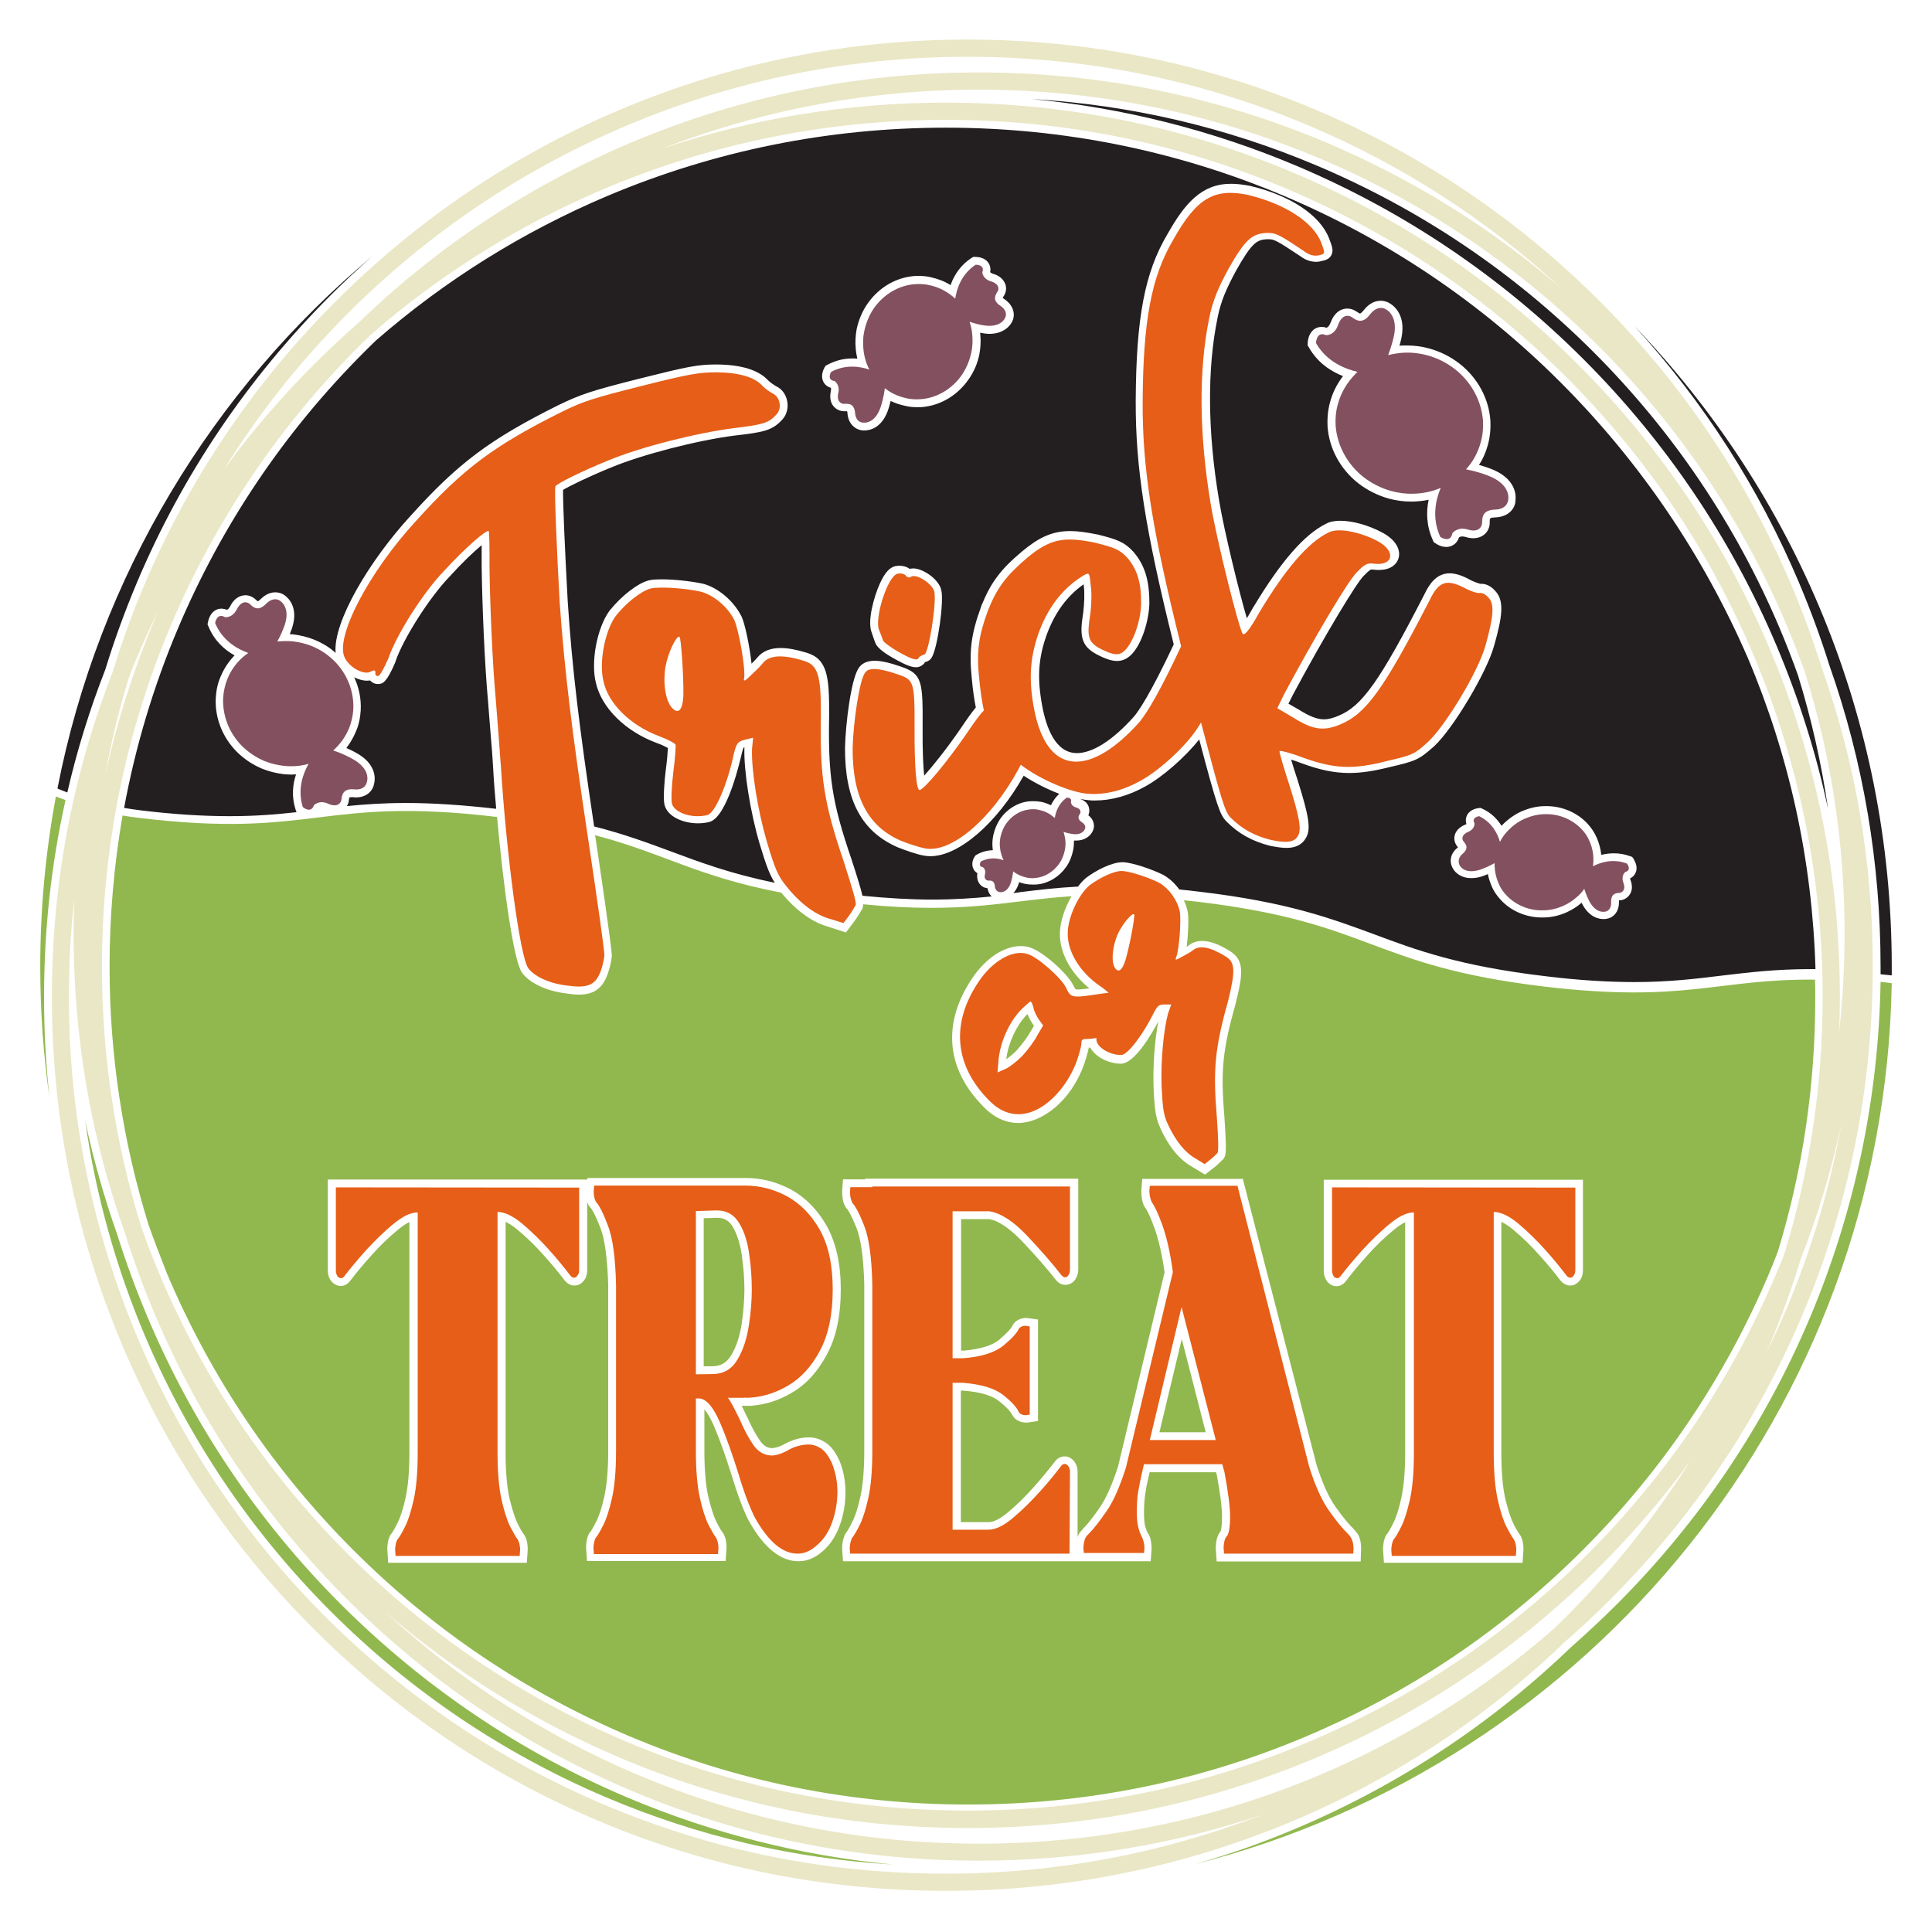 <?xml version="1.0" encoding="utf-8"?>
<!-- Generator: Adobe Illustrator 26.3.1, SVG Export Plug-In . SVG Version: 6.00 Build 0)  -->
<svg version="1.1" id="Layer_1" xmlns="http://www.w3.org/2000/svg" xmlns:xlink="http://www.w3.org/1999/xlink" x="0px" y="0px"
	 viewBox="0 0 864 864" style="enable-background:new 0 0 864 864;" xml:space="preserve">
<style type="text/css">
	.st0{fill:#E65E18;}
	.st1{fill:#83505F;}
	.st2{fill:#231F20;}
	.st3{fill:#91B84E;}
	.st4{fill:#EAE7C6;}
</style>
<g>
	<path class="st0" d="M263.1,375.7c3.9,25.9,7.2,49.2,7.2,51.6c-0.3,2.4-1.1,6.1-2.3,8.5c-2.3,5-6.1,6.2-14.7,4.9
		c-7.9-0.9-14.7-4.3-17.1-7.8c-3.7-5.2-9.8-51.5-12.2-90.2c-0.7-9.8-1.8-23.5-2.3-30.1c-1.5-16.1-2.6-43-2.8-59.8
		c0.1-7.7-0.1-14.4-0.3-15.2c-0.4-1.4-10.5,7.3-20,17.7c-9.4,9.7-21.4,28.7-24.9,39.1c-1.7,3.9-3.7,7.7-4.5,7.9s-1.6-0.5-1.3-1.5
		c0-1.2-0.6-1.3-2.4-0.3c-2.9,1.3-9-1.8-11.3-6.3c-4.6-8.9,10.5-38.1,32-61.4c21-23.3,34.9-33.6,65-48.6c9.7-4.8,14.3-6.2,35.7-11.6
		c21.1-5.3,25.6-6.1,33.6-6.1c10.1,0.1,17.1,2.2,20.5,6.1c1.2,1.2,3.3,2.7,4.4,3.3c3.6,1.5,4.4,6.9,1.8,9.5
		c-3.5,3.9-6.2,4.5-19.2,6.1c-16.6,2.1-41.8,8.5-56.2,14.5c-11.2,4.6-22.6,10.1-23.4,11.5c-0.6,1,0.7,30.8,1.9,52
		C252.5,300.2,255.6,326,263.1,375.7z M377.4,385.5c3.9,12.3,5.8,18.3,5.2,19.4c-0.6,1-1.8,3.1-3.2,5l-2.2,2.9l-5.8-1.8
		c-6.7-1.8-13.6-6.9-20-15c-3.5-4.4-4.8-7.3-8.4-19.4c-4.2-14.3-7-32.2-6.7-41.6l0.5-5.1l-3.6,0.9c-3.3,0.8-3.8,1.6-5,6.2
		c-2.8,13.4-8.3,26.6-11.9,27.5c-6.7,1.7-14.7-1-15.8-5.1c-0.4-1.4-0.2-7.6,0.6-14c0.8-6.1,1.2-11.8,1-12.4s-3.6-2.4-7.4-3.8
		c-12.7-4.8-22.6-14.4-24.8-24.4c-2.2-8.6,0.7-22.9,5.5-29.4c4.7-5.9,11.4-11.1,15.5-12.2c3.6-0.9,14.9-0.3,22.5,1.4
		c5.7,1.5,12,6.7,15,12.7c1.9,4.2,5,20.9,4.4,25.8c-0.4,1.8,0.2,1.7,2.9-1c1.7-1.6,4.3-4,5.4-5.5c2.9-3.7,9-4,18.3-1.1
		c6.4,1.9,7.8,6.3,7.7,24.6C366.6,347.4,368.5,359.4,377.4,385.5z M303.9,284.8c-1.4-0.8-5.2,7.2-6.3,13.4c-1.2,7.1,0,15,2.8,18.2
		s4.8,1.5,5.2-5.1C305.8,303,304.6,285.5,303.9,284.8z M394.9,286.4c0.2,0.8,3.9,3.5,7.6,5.5c4.8,2.7,7.3,3.5,8.1,2.7
		c0.4-1,1.7-1.6,2.8-1.9c1.9-0.5,5.6-23.3,4.4-28.2c-0.9-3.6-8.3-8.3-10.5-6.5c-0.7,0.5-1.7,0.2-2.2-0.6c-0.5-0.7-2.4-1.2-3.8-0.8
		c-4.4,1.1-10.5,20.4-8.1,25.3C393.9,283.6,394.6,285.5,394.9,286.4z M665.6,267.2c-1.3-1.5-2.9-2.2-3.8-2s-4-0.7-7.1-2.4
		c-7.8-3.9-11.3-2.8-15.2,5.3c-20.8,40.4-28.7,51.2-40.2,55.9c-7.2,3-12.1,2.5-20.8-3l-7.3-4.3l3.3-6.7
		c12.8-23.9,28.5-50.6,32.4-54.2c3.5-3.6,4.6-4.1,7.6-3.7c8.8,1,9.8-5.7,1.6-10.1c-7.9-4.2-17.8-6.1-21.9-3.9
		c-9.2,4.4-19.4,16.4-31.1,35.9c-4,7.2-6.3,10.2-7.3,9.5c-1.6-1.7-11.7-41.9-14.4-58.3c-5.2-31.2-5.4-60-0.6-83.1
		c1.6-7.8,4-13.4,8.6-21.9c7.2-12.7,10.3-15.6,16.6-16c4.4-0.2,5.7,0.4,17.4,8.3c2.1,1.6,4.4,2.1,6.3,1.7c3-0.7,3-0.7,1.2-5.6
		c-3.6-9.4-16.6-17.6-33.1-21.5c-14.9-3-22.7,1.6-33,19.9c-9.9,16.7-13.6,36.2-13.8,72.8c-0.1,29,3.9,56,17.2,109.2
		c-8.5,18.2-15,29.8-19,34.3c-20.3,22.6-40.7,25.7-46.8-6.5c-2.4-12.9-1.8-22.3,1.9-33.2c4.1-11.6,10.7-20.5,20.5-26.4
		c2.4-1.2,2.4-1.2,3,4.9c0.5,3.1,0.3,9.1-0.3,13c-1.5,9.3-0.8,12,4,14.7c6.4,3.4,9.2,3.6,11.7,0.9c3.8-3.9,6.8-12.9,7.1-20.1
		c0.2-9.8-1.7-16-6.2-21.2c-3.3-3.6-5.6-4.5-14.4-6.7c-14-2.9-20.2-1.7-30.4,6.8c-9.4,8-13.4,13.4-17.4,23.3
		c-4.2,11.4-5.3,18.4-4,30.8c0.6,5.6,1.2,10.2,2.1,14.1c-1.9,1.9-4.3,5.3-7.9,10.6c-8.6,12.5-18.6,24.5-20.8,25
		c-1.4,0.4-2.4-9.4-2.3-27.8c0.1-20.6-0.4-21.5-7.2-23.8c-8.2-2.9-13.3-3.4-14.9-0.9c-2.5,3-5.3,22-5.6,33.8
		c-0.1,21.8,6.8,34.9,21.4,41.3c3.6,1.5,8.7,3.1,10.9,3.5c11.8,2.3,29.7-13.1,41.8-35.3c0.4-0.7,0.7-1.5,1.1-2.1
		c8.2,6.4,22.8,12.7,30.5,13c7.5,0.5,15.5-1.6,23-5.8c9.1-5,21-16.2,26-24.3c0.4-0.6,0.7-1.2,1.1-1.8c9.2,35.1,10.7,39.8,13,42.3
		c5.1,5.2,10.6,8.3,18.2,10.2c6.9,1.5,10.6,1.2,12.2-1.9c1.7-2.8,0.4-9-3.9-22.7c-2.6-7.9-4.6-14.8-4.4-15.1c0.2-0.4,5,0.8,10.2,2.8
		c14.3,5.2,22.7,5.5,37.6,1.7c12-2.8,12.5-3.1,18.5-8.5c7.9-7.3,22.7-31.7,25.9-43.5C668,275.4,668.4,270,665.6,267.2z"/>
	<path class="st0" d="M547.9,427.6c-6.5-4-11.3-5-14.2-2.8c-1.1,0.9-3.6,2.3-5.2,3.1c-2.8,1.6-3.1,1.6-2.5,0.2
		c1.4-3.6,2.3-17,1.6-20.5c-1.1-5.2-5-10.4-9-12.7c-5.4-2.8-14-5.4-17-5.4c-3.4,0-9.4,2.8-14.2,6.3c-5,4-9.9,14.5-9.9,21.5
		c-0.2,8.2,5.4,17.4,14.2,23.5c1.7,1.1,3.2,2.4,4.1,3.2c-1.2,0.1-2.8,0.3-4.8,0.6c-11.6,1.8-12.2,1.6-14.2-2.8
		c-2-4.3-12.7-13.8-17.1-15.1c-6.5-2.3-15.8,2.9-22.1,12.4c-12.4,18.5-10.8,37.2,4.5,52.8c15.3,16,33.8-1.1,39.7-18.1
		c0.9-2.8,1.8-5.9,1.8-7.2c0-1.8,0.5-2,3.1-2c0.9,0,2.2-0.2,3.7-0.4c0,0.3-0.1,0.5-0.1,0.6c0,3.4,5.7,7,11.1,7
		c2.9,0,9.7-9,14.5-18.7c1.8-3.4,2.3-3.9,5-3.9h2.9l-1.4,3.9c-2,7.2-3.4,21.5-2.9,33.2c0.5,9.9,0.9,12.4,2.8,16.5
		c3.4,7.4,7.7,12.7,12.4,15.3l4,2.5l2.3-1.8c1.4-1.1,2.8-2.5,3.4-3.1c0.6-0.6,0.5-5.7-0.2-15.8c-1.8-21.6-0.9-31.2,5-52.2
		C552.6,433.9,552.4,430.2,547.9,427.6z M463.9,463c-1.4,2.8-4.5,6.8-6.8,9.3c-2.3,2.3-5.7,5-7.4,5.7l-3.6,1.6l0.5-6.1
		c0.9-7.7,4.5-16,9.7-21.6c2.3-2.3,4.3-4,4.5-4c0.5,0,0.9,1.1,1.4,2.8c0.2,1.4,1.4,3.9,2.5,5.4l1.8,2.5L463.9,463z M499.8,417.9
		c2-4.5,6.5-9.9,7.4-9c0.5,0.6-2,14.2-3.9,20.5c-1.6,5-3.4,5.9-5,2.9C496.9,429.3,497.6,423.1,499.8,417.9z"/>
	<path class="st0" d="M259,531.1v37c0,0.9-0.3,1.8-0.8,2.4c-0.5,0.7-1,0.9-1.5,0.9s-1.1-0.3-1.6-0.9c-2.6-3.4-5.7-7.3-9.6-11.6
		c-3.9-4.4-7.9-8.2-12-11.7c-4.1-3.4-7.8-5.2-11-5.2v107.4c0,8.8,0.6,15.9,1.8,21.3c1.2,5.3,2.5,9.3,3.9,12.1
		c1.4,2.7,2.5,4.6,3.3,5.6c0.3,0.5,0.6,1.2,0.8,2.1c0.2,0.9,0.3,1.7,0.3,2.6l-0.2,2.7h-55.5l-0.2-2.7c0-0.8,0.1-1.6,0.3-2.6
		c0.2-0.9,0.4-1.5,0.8-2.1c0.8-0.9,1.9-2.8,3.3-5.6c1.4-2.7,2.7-6.8,3.9-12.1s1.8-12.4,1.8-21.3V542.2c-3.1,0-6.7,1.7-10.9,5.2
		c-4.2,3.4-8.2,7.4-12.2,11.7c-3.9,4.4-7.1,8.2-9.7,11.6c-0.5,0.7-1,0.9-1.5,0.9c-0.7,0-1.2-0.3-1.6-0.9c-0.4-0.7-0.7-1.5-0.7-2.4
		V531L259,531.1L259,531.1z M356.7,694.8c-6.7,0-13-5.3-19-15.9c-2.4-4.7-5-11.5-7.6-20.3c-2.6-8.2-5.2-15.7-8.1-22.4
		s-5.8-10.3-9-10.8h-1.8v23.2c0,8.8,0.6,15.9,1.8,21.3s2.5,9.3,3.9,12.1c1.4,2.7,2.5,4.6,3.3,5.6c0.3,0.5,0.6,1.2,0.8,2.1
		c0.2,0.9,0.3,1.7,0.3,2.6l-0.2,2.7h-55.5l-0.2-2.7c0-0.8,0.1-1.6,0.3-2.6c0.2-0.9,0.4-1.5,0.8-2.1c0.8-0.9,1.9-2.8,3.3-5.6
		c1.4-2.7,2.7-6.8,3.9-12.1c1.2-5.3,1.8-12.4,1.8-21.3v-74c-0.3-12.3-1.5-21.2-3.7-26.7c-2.1-5.6-3.9-9-5.2-10.3
		c-0.3-0.5-0.6-1.2-0.8-2.1c-0.2-0.9-0.3-1.7-0.3-2.6l0.2-2.7h67.6c6.5,0,12.7,1.6,18.7,4.8c5.9,3.3,10.8,8.2,14.7,15.1
		c3.8,6.9,5.7,15.7,5.7,26.5c0,11.1-1.9,20.3-5.7,27.4c-3.8,7.2-8.7,12.5-14.7,15.9c-5.9,3.4-12.2,5.2-18.7,5.2l-0.3-0.3v0.3h-7.5
		c1,1.1,2.8,4.5,5.5,10.1c1.9,4.4,3.9,8.1,5.9,11c2.1,3,4.7,4.5,7.8,4.7h0.3c1.9,0,4.1-0.6,6.8-2c3.3-2,6.6-2.9,9.9-2.9
		c1.9,0,3.7,0.6,5.5,1.8s3.3,3.3,4.8,6.4c1.6,4,2.5,8.3,2.5,12.9c0,4.7-0.8,9.2-2.3,13.5c-1.5,4.4-3.8,7.8-6.8,10.4
		C362.4,693.7,359.6,694.8,356.7,694.8z M318.4,614.5c5.1,0,8.8-2.1,11.4-6.5s4.2-9.4,5.1-15.3c0.9-5.9,1.3-11.1,1.3-15.9
		c0-4.8-0.3-10-1.1-15.5c-0.7-5.5-2.1-10.2-4.4-14.1s-5.6-5.9-10.1-5.9l-9.4,0.3v73L318.4,614.5L318.4,614.5z M478.3,694.8h-98.1
		l-0.2-2.1c0-0.9,0.1-1.9,0.3-2.7c0.2-0.9,0.4-1.6,0.8-2.3c0.8-0.9,1.9-2.8,3.3-5.6c1.4-2.7,2.7-6.8,3.9-12.1
		c1.2-5.3,1.8-12.4,1.8-21.3v-74.5c-0.3-12.1-1.5-20.8-3.7-26.2c-2.1-5.4-3.9-8.7-5.2-10c-0.3-0.7-0.6-1.4-0.8-2.3
		c-0.2-0.9-0.3-1.8-0.3-2.7l0.2-2.1h9.8v-0.3h88.4v37.3c0,0.9-0.3,1.8-0.7,2.4c-0.4,0.7-1,0.9-1.6,0.9c-0.4,0-0.9-0.3-1.5-0.9
		c-3.9-5.1-9.1-11-15.3-17.6s-11.9-10.2-16.9-11H426v65.7h4.8c8.2-0.6,14.2-2.6,18-5.7c3.8-3.2,6-5.6,6.8-7.4
		c0.3-0.5,0.8-0.9,1.4-1.1c0.6-0.3,1.2-0.3,1.7-0.3l1.8,0.3v39.4l-1.8,0.3c-0.5,0-1.1-0.1-1.7-0.3c-0.6-0.3-1.1-0.6-1.4-1.1
		c-0.8-2-3-4.5-6.8-7.5c-3.8-3.1-9.8-4.9-18-5.6H426v65.7h15.9c3.2,0,6.9-1.7,11-5.2c4.1-3.4,8.1-7.4,12.1-11.8s7.1-8.3,9.7-11.7
		c0.4-0.5,0.9-0.7,1.5-0.7c0.5,0,1.1,0.3,1.5,0.9c0.5,0.7,0.8,1.5,0.8,2.4L478.3,694.8L478.3,694.8z M605.2,694.8h-57.8l-0.2-2.7
		c0-0.8,0.1-1.6,0.3-2.6c0.2-0.9,0.4-1.5,0.8-2.1c1.2-0.9,1.8-4,1.8-9.2c0-4.5-0.9-11.1-2.5-19.8l-1-3.6h-35
		c-1.3,5.3-2.1,9.4-2.6,12.3s-0.6,6.1-0.6,9.4c0,3.1,0.3,5.4,0.8,7.1c0.5,1.7,1,2.9,1.5,3.8c0.3,0.7,0.6,1.4,0.8,2.3
		c0.2,0.9,0.3,1.8,0.3,2.7l-0.2,2.1h-26.9l-0.2-2.1c0-0.9,0.1-1.9,0.3-2.7c0.2-0.9,0.4-1.6,0.8-2.3c0.3-0.5,0.9-1,1.5-1.7
		c2-2,4.5-5.2,7.7-9.8s6-11.1,8.7-19.5l21-87.5c-1.1-8.4-2.7-15.3-4.6-20.8c-2-5.5-3.6-8.9-4.8-10.4c-0.3-0.7-0.6-1.5-0.8-2.4
		s-0.3-2-0.3-2.9l0.2-2.1h39.2L585.5,656c2.7,8.6,5.7,15.2,9,19.8c3.3,4.7,6.1,8,8.1,9.9c0.8,0.8,1.3,1.5,1.6,2s0.6,1.2,0.8,2.1
		s0.3,1.7,0.3,2.6L605.2,694.8z M543.7,644l-15.3-59.5L514.2,644H543.7z M704.5,531.1v37c0,0.9-0.3,1.8-0.8,2.4
		c-0.5,0.7-1,0.9-1.5,0.9s-1.1-0.3-1.6-0.9c-2.6-3.4-5.7-7.3-9.6-11.6c-3.9-4.4-7.9-8.2-12-11.7c-4.1-3.4-7.8-5.2-11-5.2v107.4
		c0,8.8,0.6,15.9,1.8,21.3c1.2,5.3,2.5,9.3,3.9,12.1c1.4,2.7,2.5,4.6,3.3,5.6c0.3,0.5,0.6,1.2,0.8,2.1c0.2,0.9,0.3,1.7,0.3,2.6
		l-0.2,2.7h-55.5l-0.2-2.7c0-0.8,0.1-1.6,0.3-2.6c0.2-0.9,0.4-1.5,0.8-2.1c0.8-0.9,1.9-2.8,3.3-5.6c1.4-2.7,2.7-6.8,3.9-12.1
		s1.8-12.4,1.8-21.3V542.2c-3.1,0-6.7,1.7-10.9,5.2c-4.2,3.4-8.2,7.4-12.2,11.7c-3.9,4.4-7.1,8.2-9.7,11.6c-0.5,0.7-1,0.9-1.5,0.9
		c-0.7,0-1.2-0.3-1.6-0.9c-0.4-0.7-0.7-1.5-0.7-2.4V531L704.5,531.1L704.5,531.1z"/>
	<path class="st1" d="M444.9,396.3c-0.2-2.8-2.1-2.5-2.9-2.5s-2.1-0.7-1.5-2.9c0.5-2.3-1-3.1-1-3.1c-2.2-0.3-0.9-2.5-0.9-2.5
		c3.9-2.1,7.8-1.5,10.2-0.6c-0.8-1.7-1.4-3.6-1.6-5.6c-0.2-1.5-0.1-3.1,0.2-4.7c0.5-2.2,1.3-4.3,2.5-6c2.5-3.5,6.1-5.9,10.3-6.4
		c1.5-0.2,3.1-0.2,4.5,0.2c2.5,0.5,4.6,1.6,6.4,3.1c0.2,0.2,0.4,0.4,0.6,0.5c0.4-2.5,1.6-6.5,5.4-9.1c0,0,2.5-0.1,1.8,2
		c0,0,0.1,1.8,2.3,2.4c2.2,0.6,2.2,2,1.8,2.8c-0.5,0.7-1.6,2.2,0.8,3.8c2.4,1.5,1.3,3.2,1.3,3.2s-1.2,3.1-6.4,1.9
		c0,0-1.4-0.2-3.1-0.8c0.4,1.2,0.6,2.3,0.8,3.5c0.2,1.5,0.1,3.1-0.2,4.7c-0.5,2.3-1.3,4.3-2.5,6c-2.5,3.5-6.1,5.9-10.3,6.4
		c-1.5,0.2-3.1,0.2-4.5-0.2c-2.2-0.5-4.2-1.4-5.8-2.7c-0.3,2.5-0.9,4.6-0.9,4.6c-1.5,5.1-4.8,4.7-4.8,4.7S445.1,399,444.9,396.3z"/>
	<path class="st1" d="M654.1,381.8c3.1-2.6,1.2-4.5,0.4-5.5s-1-3,2.1-4.3s2.8-3.8,2.8-3.8c-1.5-2.8,2.1-3.2,2.1-3.2
		c5.8,2.8,8.3,8,9.3,11.5c1.2-2.5,3-4.7,5.2-6.6c1.7-1.5,3.5-2.7,5.7-3.7c3-1.3,6.1-2.1,9.2-2.1c6.1-0.2,12.1,2.2,16.3,6.6
		c1.5,1.5,2.8,3.4,3.6,5.4c1.5,3.3,2,6.8,1.7,10.1c0,0.4-0.1,0.8-0.1,1.2c3.2-1.7,8.9-3.6,15.2-1.2c0,0,2.3,2.9-0.8,3.8
		c0,0-2,1.5-0.8,4.8c1.2,3.1-0.5,4.3-1.7,4.5c-1.2,0.1-3.9,0-3.8,4.1c0.2,4.1-2.7,4.3-2.7,4.3s-4.5,1.2-7.6-5.8c0,0-0.9-1.8-1.7-4.4
		c-1,1.4-2.1,2.7-3.5,3.8c-1.7,1.5-3.5,2.7-5.7,3.7c-3.1,1.4-6.1,2.1-9.2,2.1c-6.1,0.2-12.1-2.2-16.3-6.6c-1.5-1.5-2.8-3.4-3.6-5.4
		c-1.3-3-1.9-6.1-1.8-9.1c-3.2,1.8-6.1,2.8-6.1,2.8c-7.3,2.5-9.4-1.6-9.4-1.6S651,384.5,654.1,381.8z"/>
	<path class="st1" d="M382.4,184.7c-0.4-4.7-3.5-4.1-4.9-4.1c-1.4,0.1-3.5-1.2-2.6-4.9c0.8-3.8-1.7-5.3-1.7-5.3
		c-3.7-0.5-1.5-4.1-1.5-4.1c6.5-3.5,13.1-2.4,17.1-1c-1.5-2.8-2.4-6-2.7-9.4c-0.2-2.5-0.2-5.1,0.4-7.8c0.8-3.7,2.2-7.1,4.2-10.1
		c4.1-5.9,10.3-9.9,17.2-10.8c2.5-0.3,5.1-0.3,7.6,0.3c4.1,0.8,7.7,2.7,10.7,5.2c0.4,0.3,0.6,0.6,1,0.8c0.6-4.1,2.6-10.8,9.1-15.1
		c0,0,4.3-0.2,3,3.4c0,0,0.1,2.9,3.8,4c3.7,1.1,3.8,3.4,3,4.6c-0.7,1.2-2.7,3.7,1.2,6.3c3.9,2.6,2.2,5.4,2.2,5.4s-1.9,5.1-10.7,3.2
		c0,0-2.3-0.4-5.2-1.4c0.6,1.9,1.1,3.9,1.2,5.8c0.2,2.5,0.2,5.1-0.4,7.8c-0.8,3.8-2.2,7.1-4.2,10.1c-4.1,5.9-10.3,9.9-17.2,10.8
		c-2.5,0.3-5.1,0.3-7.6-0.3c-3.7-0.8-7-2.3-9.7-4.5c-0.5,4.2-1.6,7.6-1.6,7.6c-2.5,8.6-7.9,7.8-7.9,7.8S382.8,189.3,382.4,184.7z"/>
	<path class="st1" d="M158.3,353c-5.2-0.5-5.4,3-5.6,4.6c-0.2,1.6-2,3.7-6,1.8c-4-1.8-6.3,0.7-6.3,0.7c-1.4,4-5,0.8-5,0.8
		c-2.5-8.1,0.2-15.1,2.6-19.3c-3.5,1-7.2,1.3-11,0.9c-2.8-0.3-5.8-1-8.6-2.1c-4-1.7-7.4-4-10.3-6.9c-5.7-5.8-8.7-13.6-8.3-21.5
		c0.2-2.8,0.8-5.7,1.9-8.4c1.8-4.4,4.6-8,8.1-10.7c0.4-0.3,0.8-0.5,1.2-0.9c-4.5-1.6-11.5-5.3-14.8-13.4c0,0,0.8-4.8,4.4-2.6
		c0,0,3.3,0.5,5.3-3.5c2-3.9,4.5-3.5,5.8-2.4c1.2,1.1,3.5,3.8,7.2,0c3.8-3.8,6.5-1.3,6.5-1.3s5.3,3.2,1.2,12.6c0,0-0.9,2.5-2.6,5.5
		c2.2-0.2,4.5-0.3,6.8-0.1c2.8,0.3,5.8,1,8.6,2.1c4.1,1.7,7.4,4,10.3,6.9c5.7,5.8,8.7,13.6,8.3,21.5c-0.2,2.8-0.8,5.7-1.9,8.4
		c-1.7,4-4.1,7.3-7.1,9.9c4.6,1.5,8.1,3.5,8.1,3.5c9.1,4.7,7,10.5,7,10.5S163.6,353.6,158.3,353z"/>
	<path class="st1" d="M668.5,227.9c-6,0.2-5.6,4.1-5.7,6c-0.1,1.8-1.7,4.4-6.4,2.9c-4.8-1.4-6.9,1.7-6.9,1.7
		c-0.9,4.7-5.4,1.6-5.4,1.6c-4-8.7-1.9-17,0.2-21.9c-3.8,1.6-7.9,2.5-12.2,2.6c-3.3,0.1-6.6-0.3-9.9-1.2c-4.7-1.3-8.9-3.5-12.5-6.3
		c-7.2-5.7-11.7-14-12.4-22.9c-0.2-3.1,0.1-6.5,1-9.7c1.4-5.1,4.1-9.6,7.6-13.2c0.4-0.5,0.8-0.8,1.2-1.2
		c-5.2-1.2-13.7-4.3-18.6-12.9c0,0,0.2-5.5,4.5-3.5c0,0,3.8,0.2,5.4-4.6c1.7-4.7,4.6-4.5,6.1-3.5s4.5,3.7,8.1-1.1
		c3.7-4.8,7.1-2.4,7.1-2.4s6.4,2.8,3.2,13.9c0,0-0.7,2.9-2.1,6.6c2.5-0.6,5.1-1,7.6-1.1c3.3-0.1,6.6,0.3,9.9,1.2
		c4.8,1.3,8.9,3.5,12.5,6.3c7.2,5.7,11.7,14,12.4,22.9c0.2,3.1-0.1,6.5-1,9.7c-1.3,4.7-3.5,8.7-6.6,12.1c5.4,1,9.6,2.7,9.6,2.7
		c10.8,4,9.3,10.8,9.3,10.8S674.4,227.8,668.5,227.9z"/>
	<path class="st2" d="M219.5,329.5c-0.5-6.5-1-12.7-1.3-16.5c-1.5-16.4-2.6-43.4-2.8-60c0-3.5,0-6.7,0-9.2c-3.5,2.9-8.7,7.8-14.3,14
		c-9,9.3-20.7,27.7-24.2,37.9v0.1v0.1c-3.9,9.2-5.7,9.7-6.9,9.9c-0.3,0.1-0.7,0.1-1,0.1c-1.4,0-2.6-0.6-3.5-1.6
		c-0.5,0.1-1,0.1-1.5,0.1c-1.8,0-3.7-0.6-5.6-1.5c2.2,4.7,3.2,9.8,2.9,14.9c-0.2,3.3-0.9,6.6-2.2,9.5c-1.1,2.6-2.5,5-4.2,7.2
		c2,0.9,3.4,1.6,3.7,1.8c10.1,5.2,9.2,12.3,8.7,14.2c-0.4,2.6-2.8,6.1-8.1,6.1c-0.4,0-0.9,0-1.3-0.1c-0.2,0-0.5,0-0.7,0
		c-0.6,0-0.9,0.1-0.9,0.1c-0.1,0.2-0.2,0.9-0.3,1.2v0.3c-0.1,0.8-0.4,1.7-0.9,2.4c7.9-0.8,16.4-1.4,26.4-1.4
		c12.2,0,25.4,0.9,40.4,2.6c-0.6-6.6-1.1-13.1-1.4-18.9C220.3,338.9,219.9,334.1,219.5,329.5z M147.6,132.3
		c6.1-6.1,12.4-12,18.9-17.7c-71.4,59.7-122.3,143.1-140.8,238l0.6,0.3c1.2,0.5,2.5,1,3.8,1.5c4.3-18.7,10-37.1,17-55
		c4-13.1,8.8-26.2,14.1-38.8C81.5,212.5,110.6,169.4,147.6,132.3z M697.8,170.9c-35.7-35.7-77.3-63.7-123.6-83.3
		C526.4,67.4,475.5,57.1,423,57.1S319.6,67.4,271.7,87.6c-37.8,16-72.6,37.7-103.5,64.6c-1.7,1.6-3.5,3.4-5.3,5.2
		c-35.7,35.7-63.7,77.3-83.3,123.6c-11,26-19,52.8-24.1,80.3c2.5,0.4,4.9,0.8,7.5,1.1c14.8,1.8,27.8,2.6,39.8,2.6
		c11.5,0,21-0.8,29.9-1.8l-0.2-0.2l-0.3-0.9c-1.9-5.9-1.3-11.4,0.2-15.8c-0.7,0-1.4,0.1-2.1,0.1c-1.2,0-2.3-0.1-3.5-0.2
		c-3.3-0.4-6.5-1.2-9.5-2.4c-4.5-1.9-8.3-4.5-11.5-7.7c-6.4-6.5-9.8-15.3-9.3-24.1c0.2-3.3,0.9-6.6,2.2-9.5c1.5-3.6,3.6-6.7,6.2-9.4
		c-4.5-2.5-9.1-6.6-11.7-13l-0.4-0.9l0.2-0.9c0.5-3,2.5-6.1,6-6.1c0.8,0,1.7,0.2,2.5,0.5c0.4-0.1,0.9-0.5,1.4-1.5
		c2.2-4.4,5.3-5,6.9-5c1.5,0,3,0.6,4.2,1.6l0.3,0.3c0.2,0.2,0.8,0.7,1,0.8c0,0,0.4-0.1,1.2-0.9c2.6-2.6,5-3.1,6.6-3.1
		c2.3,0,3.9,1,4.4,1.5c1.4,1,6.9,5.9,2.3,16.6c0,0.1-0.1,0.3-0.2,0.6c0.5,0,1,0.1,1.5,0.1c3.3,0.4,6.5,1.2,9.5,2.4
		c3.6,1.5,6.8,3.4,9.5,5.9c-1.3-13.7,15.1-41.3,33.6-61.4c21.1-23.4,35.3-34.1,66-49.4c9.9-4.8,14.6-6.4,36.4-11.9
		c21.5-5.4,26-6.3,34.4-6.3c11.1,0.1,18.8,2.5,23,7.1c0.9,0.9,2.5,2,3.5,2.6c2.5,1.1,4.4,3.5,5,6.5c0.7,3.1-0.2,6.4-2.2,8.5
		c-4.5,4.9-8.4,5.6-21.3,7.1c-16.6,2.1-41.4,8.5-55.3,14.3c-10.3,4.2-18.8,8.4-21.4,10c-0.1,5.2,0.8,26.5,2.1,50
		c2,30,5,55,11.8,100.5c13.8,3.5,24.4,7.5,34.7,11.3c12.9,4.8,26.2,9.8,46.1,13.9c-2.3-3.6-3.9-7.8-6.8-17.5
		c-4.2-14.2-7.1-32.6-6.8-42.7v-0.1v-0.3c-0.2,0.1-0.2,0.1-0.3,0.1c-0.3,0.4-0.8,2.4-1,3.2c-0.4,1.6-6.2,28-14.4,30.1
		c-1.6,0.4-3.3,0.6-5.1,0.6c-6.3,0-13.5-2.8-14.9-8.2c-0.7-2.5-0.1-10.5,0.5-15.3c0.6-4.4,0.9-8.2,1-10.2c-1.1-0.6-2.9-1.5-5.2-2.3
		c-13.9-5.2-24.5-15.7-27-26.8c-2.4-9.3,0.5-24.7,6.1-32.3l0.1-0.1c5.1-6.4,12.4-12.1,17.3-13.4c1.4-0.4,3.5-0.5,6.1-0.5
		c5.6,0,12.8,0.8,18,1.9h0.1c6.8,1.7,13.9,7.7,17.3,14.5l0.1,0.1c1.6,3.5,3.7,13.7,4.5,21.2c1-1,1.9-1.9,2.4-2.5l0.1-0.1
		c2.3-2.9,5.8-4.4,10.5-4.4c3.2,0,7,0.7,11.6,2.1c9.3,2.8,10.2,10.6,10.1,27.9c-0.5,27.3,1.2,38.8,10,64.5
		c2.7,8.3,4.2,13.2,4.9,16.3c11.3,1.1,21.6,1.7,31.1,1.7c10.1,0,18.8-0.6,26.7-1.4c-0.9-0.8-1.6-2-1.9-3.7c-1.4-0.1-2.7-0.8-3.5-1.9
		c-0.7-0.9-1.4-2.5-1-4.8c-1-0.6-1.6-1.4-1.8-2c-1.1-2.2,0-4.5,0.4-5.1l0.5-0.8l0.8-0.5c2.2-1.2,4.5-1.8,7-1.9
		c0-0.3-0.1-0.6-0.1-0.9c-0.2-1.9-0.1-3.8,0.3-5.7c0.6-2.8,1.7-5.3,3.1-7.4c3-4.3,7.6-7.2,12.6-7.8c0.8-0.1,1.6-0.1,2.3-0.1
		c1.2,0,2.3,0.1,3.4,0.3c1.6,0.3,3,0.9,4.4,1.5c0.8-1.7,2-3.5,3.7-5.1c-5.5-2.1-11.2-5-15.9-8.1c-12,21.3-29,36-41.7,36
		c-1.1,0-2.1-0.1-3.1-0.3c-2.6-0.4-8.1-2.3-11.6-3.7c-16.2-7.1-23.6-21.2-23.5-44.5c0.2-9.8,2.6-31,6.3-35.9c1-1.4,3-3,6.9-3
		c3,0,6.9,0.9,12,2.7c9.4,3.2,9.6,6.7,9.5,27.1c-0.1,10.9,0.3,17.7,0.7,21.6c3.7-4.1,9.9-11.8,16.1-20.8c3.1-4.6,5.2-7.6,7-9.7
		c-0.7-3.5-1.3-7.5-1.8-12.8c-1.3-12.5-0.3-20.1,4.2-32.4v-0.1c4.3-10.6,8.6-16.4,18.4-24.6c6.8-5.6,12.7-9,21.4-9
		c3.3,0,7,0.5,12,1.5h0.1c8.8,2.2,12,3.3,16.1,7.7c5.2,6,7.3,13,7.2,23.6c-0.3,7.2-3.2,17.5-8,22.4c-1.9,1.9-4,2.9-6.4,2.9
		c-2.5,0-5.2-0.9-9.4-3.1c-6.9-3.8-7.4-8.5-5.8-18.3c0.5-3.7,0.7-9.4,0.3-12c0,0-0.1-0.7-0.1-0.9c-7.6,5.4-13.1,13-16.7,23.1
		c-3.6,10.3-4.1,19.1-1.8,31.4c1.8,9.6,5.9,21,15.5,21c7,0,16-5.7,25.4-16.2c2.1-2.4,7.3-9.9,17.9-32.4
		c-12.8-51.5-17.1-79.1-17-108.9c0.2-37.2,4-57.4,14.2-74.6c7.8-13.8,15.3-22.5,28.4-22.5c2.5,0,5.2,0.3,8.3,0.9h0.1
		c18,4.2,31.6,13.2,35.5,23.6c1.4,3.6,2,5.4,1,7.4c-1,1.9-2.8,2.3-4.6,2.7c-0.7,0.2-1.4,0.3-2.2,0.3c-2.4,0-4.8-0.8-6.9-2.4
		c-10.5-7-11.9-7.7-14.3-7.7c-0.3,0-0.6,0-1,0c-4.3,0.3-6.6,1.5-13.7,14.2c-4.3,8-6.7,13.4-8.2,20.9c-4.7,22.9-4.5,51.1,0.7,81.8
		c2.2,13.4,9.1,41.5,12.4,52.6c0.7-1.2,1.7-2.8,2.9-5l0.1-0.1c12.2-20.3,22.8-32.5,32.5-37.2c1.6-0.9,3.8-1.3,6.3-1.3
		c5.5,0,12.7,2,18.8,5.3c5.5,2.9,8.3,7.2,7.3,11.2c-0.9,3.4-4.1,5.5-8.8,5.5c-0.7,0-1.4,0-2.1-0.1h-0.1c-0.4-0.1-0.8-0.1-1-0.1
		c-0.5,0-0.9,0-3.6,2.8l-0.1,0.1c-2.9,2.7-17.1,26-31.7,53.3l-1.9,3.8l4.7,2.7c4.8,3,8.1,4.3,11.2,4.3c1.9,0,3.9-0.5,6.5-1.6
		c10.5-4.3,18.4-15.4,38.4-54.3c2.2-4.6,5.4-9.4,11.3-9.4c2.4,0,5.1,0.8,8.6,2.6l0.1,0.1c2.3,1.2,4.4,1.9,5.1,2c0.2,0,0.4,0,0.6,0
		c2,0,4.3,1.2,6,3.2c4.2,4.4,3.1,11.7-0.5,24.4c-3.2,11.8-18.3,37.1-26.8,45c-6.8,6-7.9,6.6-20.1,9.4c-7.2,1.8-12.7,2.6-17.9,2.6
		l0,0c-6.6,0-13.1-1.3-21.7-4.5c-1.6-0.6-3-1.1-4.3-1.5c0.7,2.4,1.7,5.6,3,9.5c5,15.9,5.9,21.6,3.7,25.4c-1.6,3-4.5,4.6-8.7,4.6
		c-1.9,0-4.2-0.3-7.2-0.9h-0.1c-8.2-2.1-14.3-5.5-19.8-11.1l-0.1-0.1c-2.6-2.9-3.9-6.1-11.9-36.4c-6.3,7.9-16.3,16.7-24.1,21
		c-7.3,4.1-15.1,6.3-22.6,6.3c-0.8,0-1.6,0-2.3-0.1c-1.3-0.1-2.7-0.3-4.3-0.6l0,0c2.4,0.8,3.4,2.2,3.8,3.3c0.5,1.3,0.5,2.7-0.1,4
		c3,2.3,2.9,5.5,1.9,7.2c-0.8,1.7-3,4.1-7.3,4.1c-0.3,0-0.7,0-1,0c0,1.5-0.1,2.9-0.4,4.4c-0.6,2.8-1.6,5.3-3.1,7.4
		c-3,4.3-7.6,7.2-12.6,7.8c-0.8,0.1-1.6,0.1-2.3,0.1c-1.2,0-2.3-0.1-3.4-0.3c-0.9-0.2-1.8-0.4-2.7-0.8c0,0.2-0.1,0.3-0.1,0.3
		c-0.6,2-1.5,3.5-2.5,4.6c1-0.1,2-0.2,2.9-0.4c8.1-1,16.4-2,26-2.5c1.1-1.5,2.3-2.8,3.5-3.8l0.1-0.1c4.5-3.4,11.5-7,16.3-7
		c4,0,13.4,3.2,18.5,5.8l0.1,0.1c2.6,1.5,4.9,3.7,6.8,6.3c3,0.3,6,0.6,9.1,1c39.7,4.7,59.2,12.1,78.2,19.1
		c18.5,6.9,37.7,14.1,76.6,18.7c14.8,1.8,27.8,2.6,39.8,2.6l0,0c15.5,0,27.4-1.5,39-2.9c11.8-1.4,23.9-2.9,39.8-2.9c0.7,0,1.3,0,2,0
		c-1.4-48.3-11.6-95.2-30.4-139.5C761.6,248.2,733.5,206.6,697.8,170.9z M416.7,294c-0.6,1-1.4,1.6-2.4,1.9
		c-0.3,0.1-0.6,0.2-0.7,0.3l-0.1,0.2l-0.4,0.5c-0.5,0.5-1.6,1.5-3.5,1.5c-2,0-4.5-1-8.9-3.4c-3.7-2-8.3-4.9-9.2-7.4l0,0
		c-0.1-0.3-0.3-0.8-0.5-1.3c-0.3-0.9-0.7-2-1.1-3.2c-2.2-5.1,0.9-16.3,3.7-22.4c2.1-4.5,4.2-6.9,6.7-7.5c0.6-0.1,1.2-0.2,1.9-0.2
		c1.5,0,3.3,0.4,4.6,1.4c0.5-0.1,1-0.2,1.6-0.2c4.3,0,11.3,4.7,12.5,9.5C422.3,268.7,419.3,289.7,416.7,294z M452.7,143.7
		c-1,2.2-4.1,5.6-10.2,5.6c-1.3,0-2.7-0.2-4.2-0.5c0,0.3,0.1,0.5,0.1,0.8c0.3,3,0.1,6-0.4,8.7c-0.8,4.1-2.4,7.9-4.8,11.3
		c-4.7,6.8-11.8,11.3-19.6,12.3c-1.2,0.2-2.4,0.2-3.6,0.2c-1.8,0-3.6-0.2-5.2-0.6c-2.3-0.5-4.5-1.2-6.5-2.2c-0.4,1.8-0.8,2.9-0.8,3
		c-2.8,9.5-9,10.2-10.9,10.2c-0.2,0-0.4,0-0.5,0c-3.1-0.1-6.7-2.5-7.1-7.6c0-0.5-0.1-0.8-0.2-1c0,0-0.1,0-0.2,0c-0.2,0-0.4,0-0.6,0
		h-0.3c-0.1,0-0.2,0-0.3,0c-1.8,0-3.6-0.9-4.7-2.3c-1-1.2-1.9-3.4-1.1-6.9c0.1-0.7,0.1-1.1-0.1-1.3c-2-0.6-2.9-1.9-3.3-2.7
		c-1.4-2.8,0.2-5.7,0.5-6.3l0.5-0.8l0.9-0.5c3.4-1.8,7.1-2.8,11-2.8c0.8,0,1.6,0,2.3,0.1c-0.3-1.4-0.6-2.9-0.7-4.4
		c-0.3-3-0.1-6,0.4-8.8c0.9-4.1,2.5-8,4.8-11.3c4.7-6.8,11.8-11.3,19.6-12.3c1.2-0.2,2.4-0.2,3.6-0.2c1.8,0,3.6,0.2,5.2,0.6
		c3.2,0.7,6.1,1.8,8.8,3.5c1.8-5.1,5-9.3,9.3-12.1l0.8-0.5h1h0.1c1.2,0,4.1,0.3,5.7,2.6c0.5,0.7,1.2,2.2,0.8,4.2
		c0.2,0.2,0.5,0.5,1.2,0.7c3.5,1,4.9,3,5.5,4.5c0.7,1.7,0.5,3.7-0.5,5.3l-0.2,0.3c-0.1,0.2-0.3,0.5-0.4,0.7c0.1,0.1,0.3,0.3,0.8,0.6
		C453.9,137,453.9,141.4,452.7,143.7z M668.5,231.4c-2.3,0.1-2.3,0.3-2.3,2.2c0,0.2,0,0.3,0,0.5c-0.1,3.3-2.7,6.6-7.4,6.6
		c-1.1,0-2.3-0.2-3.5-0.6c-0.5-0.1-0.9-0.2-1.3-0.2c-0.7,0-1.2,0.2-1.5,0.4c-1,3.1-3.5,4.3-5.7,4.3c-2.4,0-4.4-1.3-4.8-1.6l-0.8-0.5
		l-0.4-0.9c-3-6.5-3-12.9-1.9-18.1c-2.3,0.5-4.6,0.7-6.9,0.8c-0.3,0-0.6,0-0.9,0c-3.3,0-6.6-0.4-9.9-1.3c-5.1-1.4-9.8-3.8-13.8-6.9
		c-8-6.3-13-15.5-13.7-25.3c-0.2-4,0.2-7.7,1.1-10.9c1.1-4.2,3.1-8.2,5.8-11.7c-5.1-2-11.3-5.8-15.3-12.9l-0.5-0.8v-1
		c0.1-3.5,2.1-7.3,6.3-7.3c0.7,0,1.4,0.1,2.1,0.4c0.5-0.2,1.2-0.7,1.8-2.2c2.1-5.8,5.9-6.4,7.5-6.4c1.4,0,2.8,0.4,3.9,1.2l0.4,0.2
		c0.4,0.3,1.1,0.8,1.4,0.8c0.2,0,0.7-0.3,1.6-1.4c2.8-3.6,5.7-4.3,7.7-4.3c1.9,0,3.3,0.7,3.9,1.1c1.6,0.9,8.3,5.4,4.8,17.7
		c0,0.2-0.2,0.7-0.4,1.3c0.8-0.1,1.6-0.1,2.4-0.1c0.3,0,0.6,0,0.9,0c3.3,0,6.6,0.4,9.9,1.3c5.1,1.4,9.7,3.7,13.8,6.9
		c8,6.3,13,15.5,13.7,25.3c0.2,4-0.2,7.6-1.1,10.9c-0.9,3.3-2.2,6.3-4,9c2.9,0.8,4.8,1.6,4.9,1.6c12,4.4,11.7,12.4,11.4,14.4
		C677.7,226.9,675.1,231.2,668.5,231.4z M731.6,389.9c-0.3,0.8-0.9,2.1-2.6,2.9c0,0.2,0,0.4,0.2,0.8c1.1,3,0.5,5.1-0.3,6.3
		c-0.9,1.5-2.5,2.5-4.2,2.7h-0.2c0,0-0.4,0-0.5,0c0,0.1,0,0.3,0,0.5c0.2,5.2-3.1,7.5-5.6,7.8c-0.3,0.1-0.8,0.1-1.4,0.1
		c-1.9,0-6.5-0.7-9.7-7.3l0,0c-2,1.8-4.2,3.1-6.5,4.2c-3.5,1.6-7.1,2.4-10.7,2.4c-0.1,0-0.3,0-0.6,0c-6.9,0-13.6-2.8-18.2-7.7
		c-1.9-2-3.4-4.2-4.3-6.5c-0.7-1.7-1.3-3.4-1.6-5.2c-1.2,0.5-1.9,0.7-2,0.8c-1.9,0.7-3.7,1-5.4,1c-5,0-7.3-2.8-8-3.9
		c-1.5-2.1-2.3-6.3,1.7-9.6c0.1-0.1,0.2-0.2,0.3-0.3c-0.1-0.1-0.4-0.5-0.4-0.5c-1.1-1.4-1.5-3.3-1-5c0.4-1.4,1.5-3.3,4.6-4.6
		c0.1,0,0.4-0.2,0.6-0.3c-0.6-1.8-0.1-3.2,0.3-4c1.4-2.6,4.4-3,5-3.1l1-0.1l0.9,0.4c4.1,1.9,6.7,4.8,8.5,7.6
		c0.7-0.8,1.5-1.5,2.3-2.2c2-1.7,4.1-3.1,6.5-4.2c3.7-1.6,7.2-2.4,10.7-2.4c0.1,0,0.3,0,0.6,0c6.9,0,13.6,2.8,18.2,7.7
		c1.9,2,3.3,4.2,4.3,6.5c1.1,2.5,1.7,5,2,7.6c1.7-0.4,3.6-0.7,5.6-0.7c2.5,0,4.9,0.4,7.3,1.3l0.9,0.3l0.6,0.8
		C730.7,384.6,732.6,387.1,731.6,389.9z M730.9,145.8c31,33.9,55.7,72.4,73.6,114.7c5.1,12.1,9.7,24.5,13.6,37
		C833.3,340.6,841,386,841,432.3c0,1.1,0,2.2,0,3.4c1.6,0.2,3.3,0.3,5,0.5c0-1.3,0-2.6,0-3.9C846,321.1,802.2,220.2,730.9,145.8z
		 M795.9,281c-19.6-46.3-47.6-87.9-83.3-123.6S635.3,93.7,589,74.1c-40.6-17.2-83.4-27.2-127.5-29.8c40.8,3.9,80.5,13.9,118.4,29.9
		c48,20.3,91.2,49.4,128.2,86.4s66.1,80.2,86.4,128.2c10,23.7,17.7,48,23,72.9c-2.9-20.2-7.4-40.1-13.4-59.6
		C801.6,295,798.8,287.9,795.9,281z"/>
	<path class="st3" d="M318.4,611h-3.7v-66.2l6-0.2c3.3,0,5.4,1.3,7.1,4.2c2,3.5,3.3,7.9,4,12.9c0.7,5.1,1.1,10.2,1.1,15
		c0,4.5-0.4,9.6-1.2,15.3c-0.9,5.7-2.4,10.3-4.7,14.1C324.9,609.5,322.3,611,318.4,611z M528.5,598.8l-10,41.7h20.7L528.5,598.8z
		 M458.8,454.2c-4.5,4.9-7.9,12.3-8.8,19.5c1.4-1,3.2-2.4,4.6-3.9c2.1-2.3,5-6.1,6.2-8.4l0.1-0.1l1.5-2.6l-0.5-0.7
		c-0.7-1-1.7-2.7-2.4-4.5C459.3,453.7,459,454,458.8,454.2z M66.4,547.6C54.9,510.5,49,471.7,49,432.3c0-22.9,2-45.5,5.8-67.6
		c2.5,0.4,5,0.8,7.7,1.1c78.5,9.4,80.8-9.8,159.3-0.5c0.2,0,0.3,0,0.5,0.1c2.7,30.2,7.3,64.1,11.1,69.5c3.1,4.5,10.9,8.3,19.4,9.3
		c2.4,0.4,4.4,0.6,6.1,0.6c6,0,9.8-2.3,12.1-7.4c1.3-2.7,2.3-6.8,2.6-9.6v-0.2v-0.2c0-3.6-5.5-40.8-7.2-52.1
		c-0.1-0.6-0.2-1.2-0.3-1.8c31.1,8.2,45.3,18.4,83.3,25.7c6.5,7.9,13.7,13.2,20.9,15.2l8,2.6l3.7-4.9c1.1-1.5,2.1-3.1,2.8-4.3
		c0.2-0.3,0.4-0.6,0.5-0.9l0.1-0.1l0.1-0.1c0.3-0.6,0.5-1.3,0.5-2.3c46.3,4.5,64-1.7,93.2-3.6c-3.1,5.3-5.2,11.7-5.2,16.7
		c-0.2,8.5,4.9,17.8,13.2,24.5c-2.3,0.3-4,0.5-5.1,0.5c-0.8,0-1.1-0.1-1.1-0.1l0,0c-0.2-0.2-0.8-1.4-1-1.7
		c-2.4-5.2-13.8-15.3-19.2-16.9c-1.4-0.5-2.8-0.7-4.4-0.7c-7.4,0-15.7,5.5-21.7,14.5c-13.4,20-11.6,40.3,4.9,57.1
		c4.7,5,10.1,7.5,15.8,7.5c10.1,0,23.5-9.2,29.6-26.8c1.2-3.7,1.7-5.7,1.9-6.9c0.2,0,0.5,0,0.7,0c2.2,4.2,8.3,7.2,13.7,7.2
		c6.2,0,14.1-14,16.7-18.9c-1.6,8.3-2.5,20.3-2.1,30.1c0.5,10.1,1,13.1,3.1,17.8c3.6,8,8.4,13.8,13.8,16.9l6.1,3.7l4.2-3.3
		c1.5-1.2,3-2.7,3.7-3.4c1.6-1.6,1.8-3.1,0.8-18.5c-1.8-21.2-0.9-30.3,4.9-51c3.4-13.5,4.2-19.8-2.7-23.9c-4.8-3-8.8-4.4-12.2-4.4
		c-2.2,0-4.2,0.6-5.9,1.9l-0.1,0.1c-0.2,0.2-0.5,0.4-0.9,0.7c0.7-5.8,1-13.2,0.4-16c-0.4-1.7-0.9-3.3-1.7-4.9
		c2.1,0.2,4.3,0.5,6.5,0.7c78.5,9.4,76.2,28.5,154.7,37.9c63.3,7.5,77-3.5,121.1-3.1c0.1,2.8,0.1,5.6,0.1,8.4
		c0,38.7-5.6,76.9-16.8,113.4c-1.3,3.3-2.6,6.6-3.9,9.7c-19.6,46.3-47.6,87.9-83.3,123.6c-35.7,35.7-77.3,63.7-123.6,83.3
		c-47.9,20.3-98.8,30.5-151.3,30.5s-103.4-10.3-151.3-30.5c-46.3-19.6-87.9-47.6-123.6-83.3s-63.7-77.3-83.3-123.6
		C71.7,561.9,68.9,554.8,66.4,547.6z M592,568.4c0,1.5,0.4,2.9,1.2,4.2l0.1,0.2c1.5,2.1,3.4,2.4,4.4,2.4c0.9,0,2.7-0.3,4.2-2.3
		c2.8-3.7,6-7.5,9.5-11.4c4-4.5,7.9-8.2,11.8-11.4c1.9-1.6,3.7-2.8,5.2-3.5v102.7c0,8.6-0.6,15.5-1.7,20.5c-1.1,5-2.3,8.8-3.6,11.3
		c-1.7,3.5-2.6,4.7-2.8,4.9l-0.1,0.1l-0.1,0.1c-0.6,0.9-1,2-1.3,3.4c-0.2,1.1-0.3,2.2-0.3,3.2v0.1l0.4,6h62l0.4-6v-0.1
		c0-1.1-0.1-2.2-0.3-3.2c-0.3-1.3-0.7-2.4-1.3-3.3l-0.1-0.1l-0.1-0.1c-0.2-0.3-1.1-1.5-2.8-4.9c-1.2-2.5-2.4-6.3-3.6-11.3
		c-1.1-5-1.7-11.9-1.7-20.5v-103c1.4,0.7,3.2,1.7,5.3,3.5c4.4,3.7,8.2,7.4,11.7,11.4c3.6,4,6.8,7.8,9.4,11.3l0.1,0.1l0.1,0.1
		c1.2,1.4,2.7,2.1,4.2,2.1c1.2,0,2.8-0.4,4.2-2.2c1-1.2,1.5-2.8,1.5-4.6v-40.5H592V568.4z M376.6,532.9c0,1.2,0.1,2.3,0.3,3.4
		c0.2,1.2,0.5,2.2,1.1,3.2l0.3,0.6l0.4,0.4c0.3,0.3,1.6,1.9,4.4,8.8c1.9,4.9,3.1,13.3,3.4,25v74.4c0,8.6-0.6,15.5-1.7,20.5
		s-2.3,8.8-3.6,11.3c-1.7,3.5-2.6,4.7-2.8,4.9l-0.2,0.3L378,686c-0.5,1-0.8,2-1.1,3.2c-0.2,1.1-0.3,2.2-0.3,3.4v0.1l0.4,5.5h137.6
		l0.4-5.5v-0.1c0-1.2-0.1-2.3-0.3-3.4c-0.2-1.2-0.5-2.2-1.1-3.2l-0.1-0.1l-0.1-0.1c-0.4-0.7-0.8-1.7-1.2-3c-0.4-1.4-0.6-3.4-0.6-6.1
		c0-3.4,0.2-6.3,0.6-8.9c0.3-2.3,1-5.5,1.9-9.4h29.7l0.3,0.9c1.6,8.6,2.4,14.8,2.4,19c0,4.6-0.5,6.2-0.7,6.6l-0.2,0.2l-0.3,0.5
		c-0.6,0.9-1,2-1.3,3.4c-0.2,1.1-0.3,2.2-0.3,3.2v0.1l0.4,6h64.4l0.2-5.9c0-1.1-0.1-2.2-0.3-3.2c-0.3-1.3-0.7-2.4-1.3-3.3
		c-0.6-0.9-1.3-1.7-2.1-2.5c-1.4-1.4-4-4.2-7.7-9.5c-3.1-4.3-5.9-10.6-8.5-18.7l-33-128h-45l-0.4,5.5v0.1c0,1.2,0.1,2.4,0.3,3.5
		c0.2,1.2,0.6,2.3,1.1,3.3l0.2,0.3l0.2,0.3c0.4,0.4,1.7,2.4,4.2,9.3c1.8,5.1,3.3,11.6,4.4,19.5L500,655.8
		c-2.6,8.1-5.3,14.2-8.2,18.4c-3,4.4-5.5,7.5-7.3,9.3l-0.1,0.1c0,0-0.4,0.4-0.5,0.6c-0.5,0.5-0.9,1-1.3,1.6l-0.1,0.2l-0.1,0.2
		c-0.2,0.4-0.3,0.7-0.5,1.1v-29.2c0-1.7-0.5-3.2-1.4-4.4c-1.1-1.5-2.7-2.4-4.3-2.4c-1.6,0-3.1,0.7-4.1,1.9l-0.1,0.1
		c-2.6,3.4-5.7,7.2-9.5,11.5s-7.7,8.2-11.7,11.5c-3.4,2.9-6.4,4.4-8.7,4.4h-12.4v-58.8h1.2c7.5,0.6,12.9,2.2,16,4.8
		c4.4,3.5,5.5,5.4,5.7,6l0.1,0.1l0.1,0.1c0.6,1.2,1.6,2.1,3.1,2.7c1,0.4,2,0.6,3.1,0.6h0.2l5-0.7v-45.4l-5-0.7H459
		c-1.1,0-2.1,0.2-3.1,0.6c-1.2,0.5-2.2,1.3-2.9,2.4l-0.2,0.3l-0.1,0.3c-0.3,0.7-1.5,2.4-5.8,6.1c-3.2,2.7-8.8,4.3-15.9,4.9h-1.2
		v-58.8h12.6c4.2,0.7,9.2,4.2,14.7,9.9c6.5,6.9,11.4,12.5,15.1,17.3l0.1,0.1c1.5,1.8,3.1,2.1,4.1,2.1c1.8,0,3.5-0.9,4.5-2.5
		c0.8-1.2,1.3-2.7,1.3-4.3v-40.7h-95.3v0.3H377L376.6,532.9L376.6,532.9z M146.6,568.3c0,1.5,0.4,2.9,1.2,4.2l0.1,0.1l0.1,0.1
		c1.1,1.5,2.7,2.4,4.4,2.4c0.9,0,2.7-0.3,4.2-2.3c2.8-3.7,6-7.5,9.5-11.4c4-4.5,7.9-8.2,11.8-11.4c1.9-1.6,3.7-2.8,5.2-3.5v102.7
		c0,8.6-0.6,15.5-1.7,20.5c-1.1,5-2.3,8.8-3.6,11.3c-1.7,3.5-2.6,4.7-2.8,4.9l-0.1,0.1l-0.1,0.1c-0.6,0.9-1,2-1.3,3.4
		c-0.2,1.1-0.3,2.2-0.3,3.2v0.1l0.4,6.1h62l0.4-6v-0.1c0-1.1-0.1-2.2-0.3-3.2c-0.3-1.3-0.7-2.4-1.3-3.3l-0.1-0.1l-0.1-0.1
		c-0.3-0.4-1.1-1.5-2.8-4.9c-1.2-2.5-2.4-6.3-3.6-11.3c-1.1-5-1.7-11.9-1.7-20.5v-103c1.4,0.7,3.2,1.7,5.3,3.5
		c4.4,3.7,8.2,7.4,11.7,11.4c3.6,4,6.8,7.8,9.4,11.3l0.1,0.1l0.1,0.1c1.2,1.4,2.7,2.1,4.2,2.1c1.2,0,2.8-0.4,4.2-2.2
		c1-1.2,1.5-2.8,1.5-4.6v-30.6c0.2,0.8,0.6,1.4,1,2l0.2,0.3l0.3,0.3c0.3,0.3,1.6,1.9,4.4,9c2,5.1,3.1,13.7,3.5,25.5v73.9
		c0,8.6-0.6,15.5-1.7,20.5s-2.3,8.8-3.6,11.3c-1.7,3.5-2.6,4.7-2.8,4.9l-0.1,0.1l-0.1,0.1c-0.6,0.9-1,2-1.3,3.4
		c-0.2,1.1-0.3,2.2-0.3,3.2v0.1l0.4,6h62l0.4-6V692c0-1.1-0.1-2.2-0.3-3.2c-0.3-1.3-0.7-2.4-1.3-3.3l-0.1-0.1l-0.1-0.1
		c-0.2-0.3-1.1-1.5-2.8-4.9c-1.2-2.5-2.4-6.3-3.6-11.3c-1.1-5-1.7-11.9-1.7-20.5v-18.3c1.1,1.2,2.5,3.4,4.2,7.2
		c2.7,6.4,5.3,13.6,7.9,22c2.7,8.8,5.3,15.9,7.9,20.9l0.1,0.1c6.6,11.7,14,17.7,22,17.7c3.8,0,7.4-1.5,10.7-4.4
		c3.5-3,6-6.8,7.8-11.8c1.7-4.8,2.5-9.6,2.5-14.7c0-4.9-0.9-9.7-2.7-14.1l-0.1-0.2c-1.8-3.8-3.7-6.3-6-7.8c-2.4-1.6-4.9-2.4-7.4-2.4
		c-4,0-7.8,1.1-11.6,3.3c-2,1-3.7,1.5-5.1,1.5H345c-2-0.1-3.7-1.2-5.1-3.3c-1.9-2.7-3.8-6.1-5.6-10.3l-0.1-0.1
		c-1-2.1-1.8-3.8-2.5-5.2h4.8v-0.1c5.9-0.5,11.7-2.3,17.3-5.6c6.6-3.7,11.9-9.6,16-17.3c4.1-7.5,6.2-17.3,6.2-29.1
		c0-11.2-2.1-20.7-6.2-28.2c-4.1-7.3-9.5-12.8-16-16.4c-6.6-3.5-13.3-5.2-20.3-5.2h-70.8v0.7H146.6V568.3z M152.5,717.5
		c-37-37-66.1-80.2-86.4-128.2c-5.1-12.1-9.7-24.5-13.6-37c-5.9-16.7-10.7-33.7-14.4-51c4.7,32.9,13.6,65,26.6,95.8
		c19.6,46.3,47.6,87.9,83.3,123.6c35.7,35.7,77.3,63.7,123.6,83.3c40.6,17.2,83.4,27.2,127.5,29.8c-40.8-3.9-80.5-13.9-118.4-29.9
		C232.7,783.6,189.6,754.5,152.5,717.5z M841,439.1c-0.9,52-11.5,102.5-31.6,150.2c-20.3,48-49.4,91.2-86.4,128.2
		c-6.5,6.5-13.4,12.9-20.4,19.1c-35.8,34.4-77,61.6-122.5,80.9c-15,6.4-30.3,11.8-45.9,16.2c177-44.9,308.5-203.8,311.8-394
		C844.2,439.4,842.6,439.3,841,439.1z M25,356.2c-4.6,24.7-7,50.1-7,76.1c0,20,1.4,39.7,4.2,59c-1.7-15-2.5-30.2-2.5-45.5
		c0-29.9,3.2-59.3,9.6-88C27.8,357.3,26.4,356.7,25,356.2z"/>
	<path class="st4" d="M814.7,298.6c-3.9-12.4-8.4-24.7-13.5-36.7c-20.1-47.6-49-90.4-85.7-127.1S636,69.2,588.4,49.1
		c-49.3-20.9-101.7-31.4-155.6-31.4S326.5,28.2,277.2,49.1c-47.6,20.1-90.4,49-127.1,85.7s-65.6,79.5-85.7,127.1
		c-5.4,12.7-10,25.6-14,38.6c-18.1,46.3-27.2,95.1-27.2,145.3c0,54,10.6,106.3,31.4,155.6c20.1,47.6,49,90.4,85.7,127.1
		c36.7,36.7,79.5,65.6,127.1,85.7c49.3,20.9,101.7,31.4,155.6,31.4s106.3-10.6,155.6-31.4c45.2-19.1,86.1-46.1,121.5-80.2
		c7-6.1,13.8-12.4,20.3-19c36.7-36.7,65.6-79.5,85.7-127.1c20.9-49.3,31.4-101.7,31.4-155.6C837.6,386.3,829.9,341.4,814.7,298.6z
		 M700.3,723.1c-1.8,1.8-3.6,3.5-5.4,5.3c-31.2,27.2-66.3,49.1-104.5,65.3c-48.3,20.4-99.7,30.8-152.6,30.8s-104.3-10.4-152.6-30.8
		c-41.8-17.7-79.8-42.2-113.1-73c31.5,27.2,66.8,49.1,105.2,65.4c49.3,20.9,101.7,31.4,155.6,31.4s106.3-10.6,155.6-31.4
		c47.6-20.1,90.4-49,127.1-85.7c14.7-14.7,28.1-30.3,40.2-46.9C740,678.5,721.5,701.9,700.3,723.1z M794.1,570.2
		c-19.8,46.7-48,88.6-84,124.7c-36,36-78,64.3-124.7,84c-48.3,20.4-99.7,30.8-152.6,30.8s-104.3-10.4-152.6-30.8
		c-46.7-19.8-88.6-48-124.7-84c-36-36-64.3-78-84-124.7c-3-7.1-5.8-14.2-8.3-21.5c-11.7-37.5-17.6-76.5-17.6-116.4
		c0-52.9,10.4-104.3,30.8-152.6c19.8-46.7,48-88.6,84-124.7c1.8-1.8,3.6-3.5,5.4-5.3c31.2-27.2,66.3-49.1,104.5-65.3
		C318.7,64,370,53.6,423,53.6S527.3,64,575.6,84.5c46.7,19.8,88.6,48,124.7,84s64.3,78,84,124.7c20.4,48.3,30.8,99.7,30.8,152.6
		c0,39.2-5.7,77.6-17,114.5C796.9,563.6,795.5,566.9,794.1,570.2z M61.6,293.2c2.9-6.8,6-13.6,9.3-20.2c-0.5,1.2-1.1,2.5-1.6,3.7
		c-9.6,22.7-17,46.1-22.3,70c2.7-14.7,6.2-29.3,10.6-43.6C58.9,299.7,60.2,296.4,61.6,293.2z M791.4,290.1
		c-20.1-47.6-49-90.4-85.7-127.1s-79.5-65.6-127.1-85.7C529.3,56.5,477,45.9,423,45.9c-43.5,0-86,6.9-126.7,20.5
		c45-17.4,92.6-26.3,141.4-26.3c52.9,0,104.3,10.4,152.6,30.8c46.7,19.8,88.6,48,124.7,84c36,36,64.3,78,84,124.7
		c3,7.1,5.8,14.2,8.3,21.4c11.7,37.5,17.6,76.5,17.6,116.4c0,14.8-0.8,29.4-2.4,43.9c0.2-5.2,0.3-10.4,0.3-15.7
		C822.8,391.8,812.3,339.4,791.4,290.1z M155.5,140.2c36-36,78-64.3,124.7-84c48.3-20.4,99.7-30.8,152.6-30.8s104.3,10.4,152.6,30.8
		c41.8,17.7,79.8,42.2,113.1,73C667,102,631.7,80.1,593.3,63.8C544.1,43,491.7,32.4,437.7,32.4S331.4,43,282.1,63.8
		C236.8,83,196,109.9,160.6,144.1c-7,6.1-13.7,12.4-20.3,19c-14.7,14.7-28.1,30.3-40.2,46.9C115.7,184.8,134.3,161.5,155.5,140.2z
		 M270.3,807.1c-46.7-19.8-88.6-48-124.7-84c-36-36-64.3-78-84-124.7c-20.4-48.3-30.8-99.7-30.8-152.6c0-14.8,0.8-29.4,2.4-43.9
		c-0.2,5.2-0.3,10.4-0.3,15.7c0,46,7.7,90.9,22.9,133.6c3.9,12.4,8.4,24.7,13.5,36.7c20.1,47.6,49,90.4,85.7,127.1
		c36.7,36.7,79.5,65.6,127.1,85.7c49.3,20.9,101.7,31.4,155.6,31.4c43.5,0,86-6.9,126.7-20.5c-45,17.4-92.6,26.3-141.4,26.3
		C370,838,318.7,827.6,270.3,807.1z M799.1,584.9c-2.9,6.8-6,13.6-9.3,20.2c0.5-1.2,1.1-2.5,1.6-3.7c5.4-12.7,10-25.6,14-38.6
		c7.6-19.5,13.6-39.4,18-59.7C818.4,531.1,810.2,558.5,799.1,584.9z"/>
</g>
</svg>
